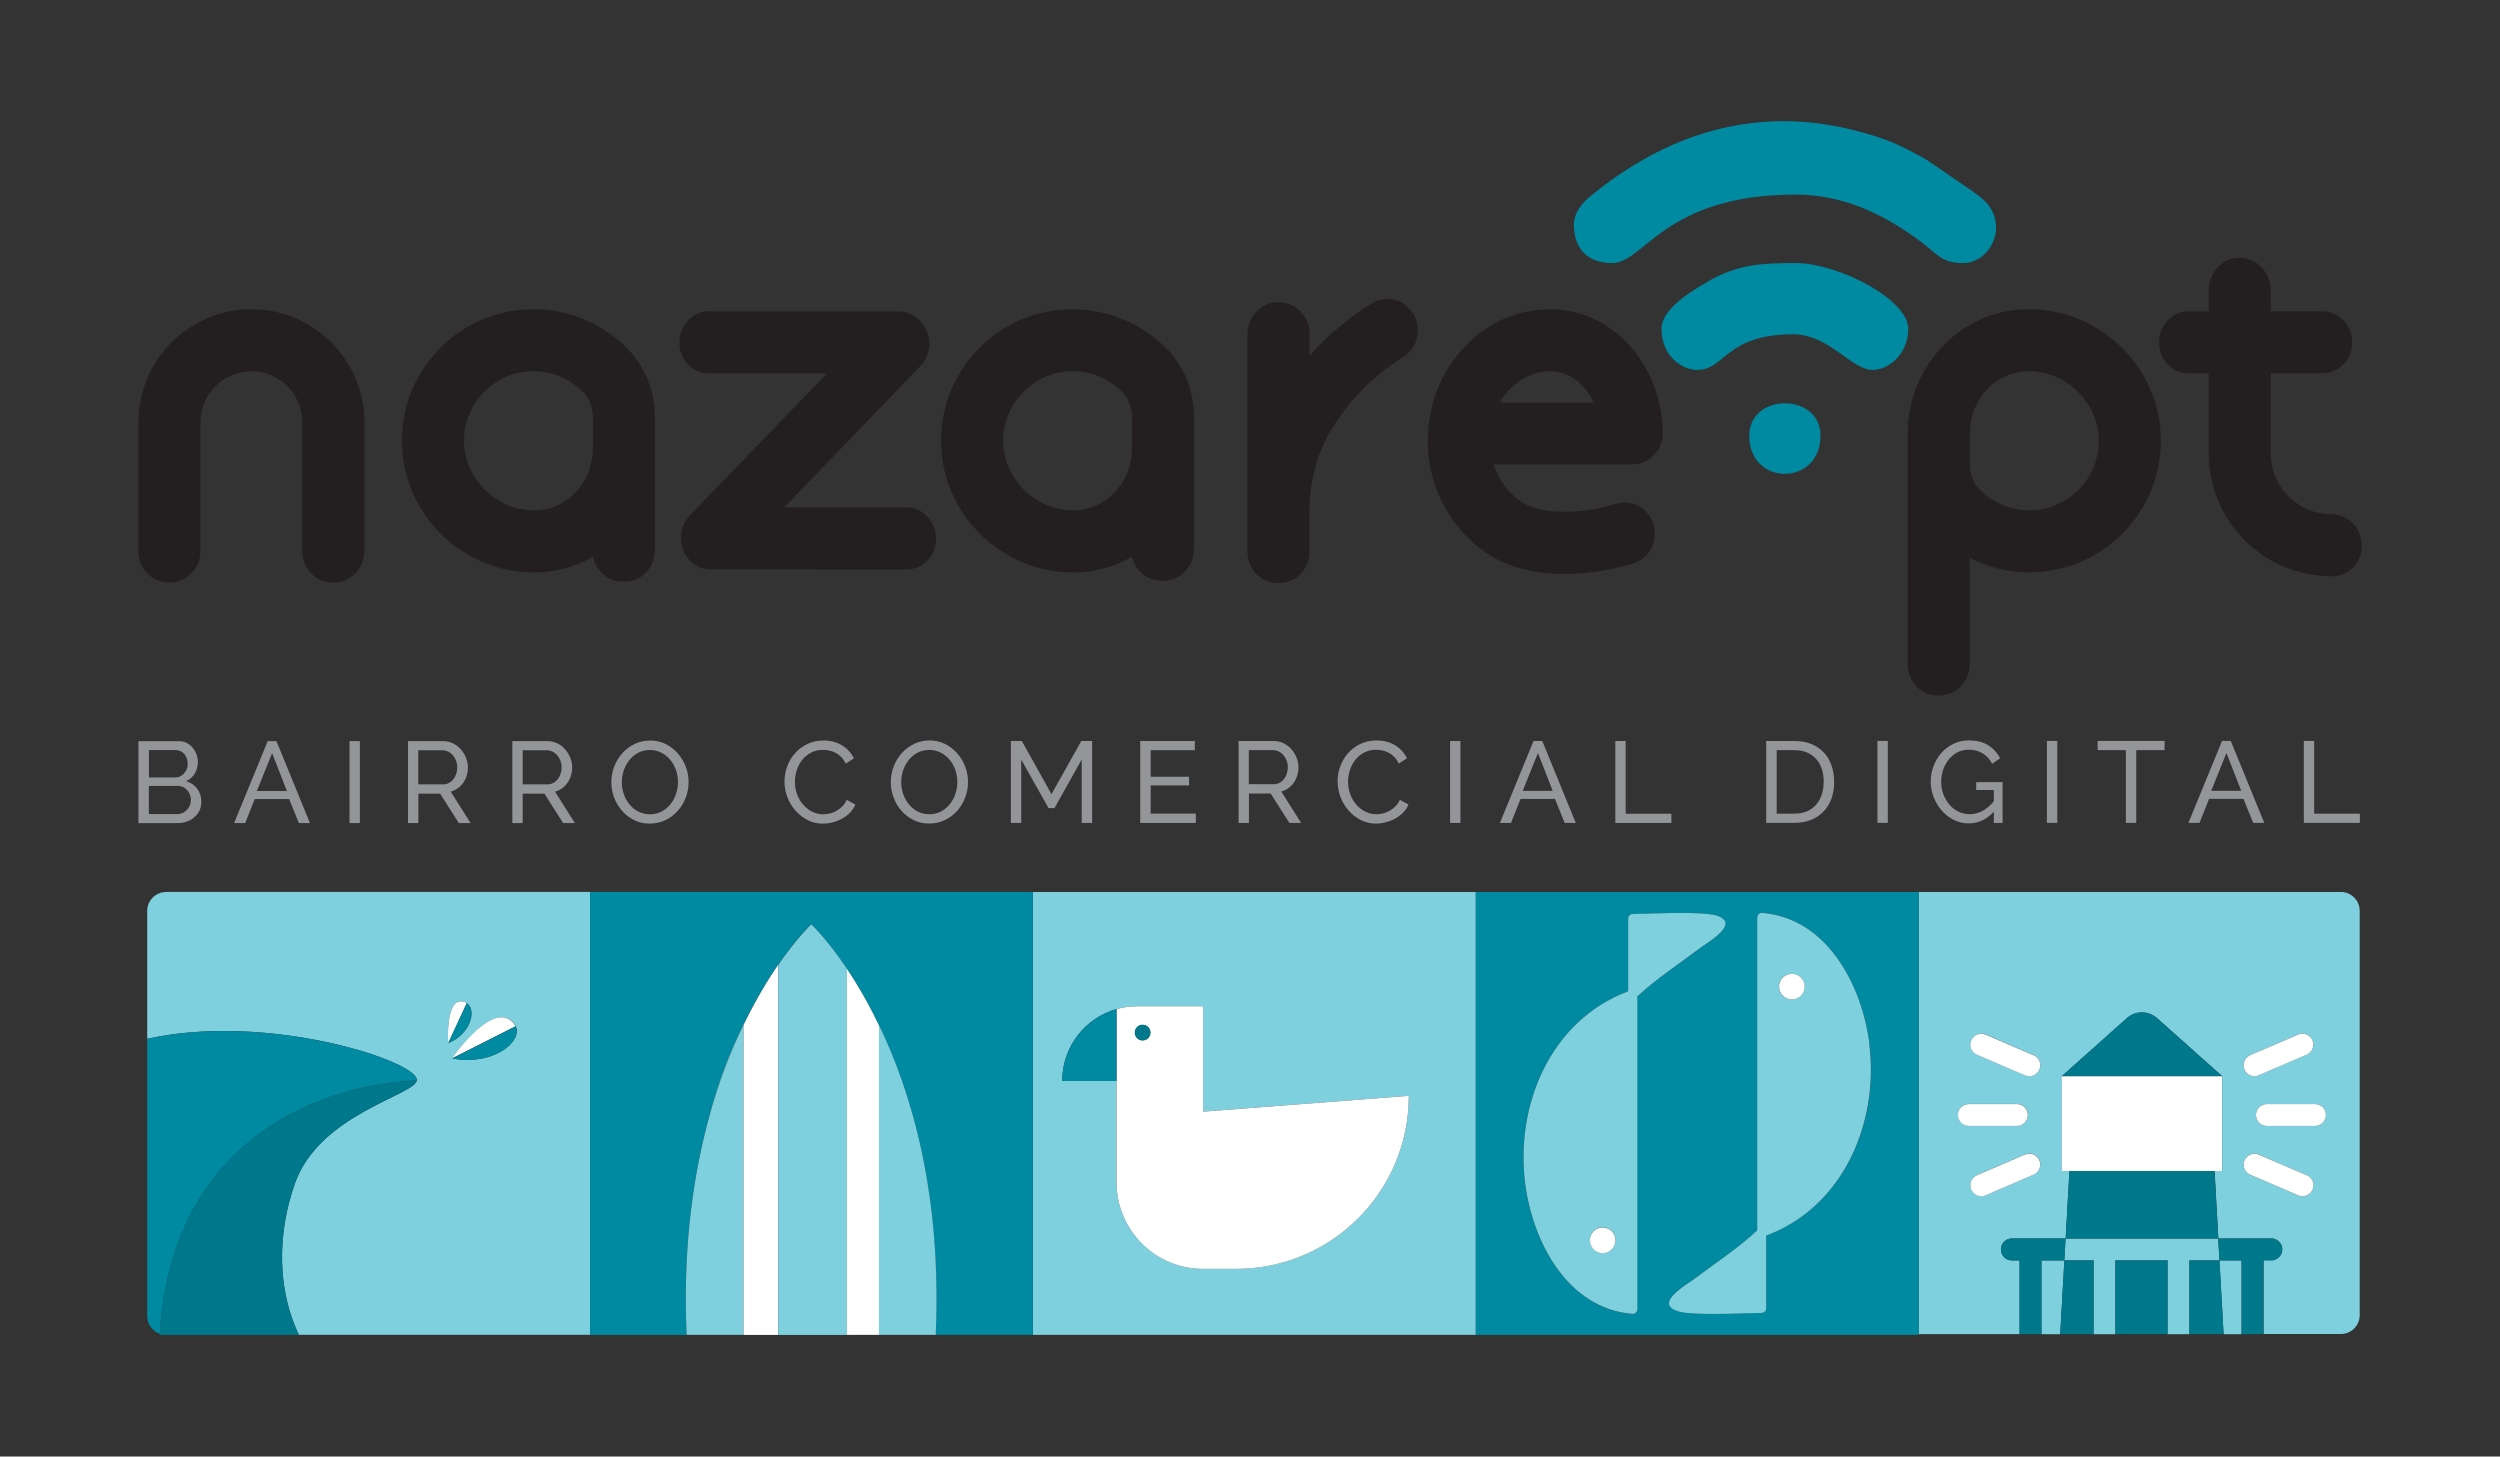 <?xml version="1.0" encoding="UTF-8"?><svg id="Layer_1" xmlns="http://www.w3.org/2000/svg" width="374.15" height="217.99" xmlns:xlink="http://www.w3.org/1999/xlink" viewBox="0 0 374.15 217.99"><rect x="0" y="0" width="374.15" height="217.99" fill="#333333" stroke="none"/><defs><style>.cls-1,.cls-2{fill:#008aa2;}.cls-1,.cls-2,.cls-3,.cls-4,.cls-5,.cls-6,.cls-7,.cls-8,.cls-9,.cls-10{stroke-width:0px;}.cls-2{fill-rule:evenodd;}.cls-3{fill:#7fd0de;}.cls-4{fill:#d39c5a;}.cls-5{fill:none;}.cls-6{fill:#fff;}.cls-7{fill:#939598;}.cls-8{fill:#231f20;}.cls-11{clip-path:url(#clippath);}.cls-9{fill:#00788c;}.cls-10{fill:#8dcad8;}</style><clipPath id="clippath"><rect class="cls-5" x="20.7" y="18.14" width="332.75" height="181.64"/></clipPath></defs><g class="cls-11"><path class="cls-7" d="m344.79,123.15v-12.26h1.55v10.88h6.84v1.38h-8.39Zm-9.37-4.8l-2.21-5.66-2.28,5.66h4.49Zm-2.87-7.46h1.31l5.01,12.26h-1.66l-1.45-3.59h-5.15l-1.43,3.59h-1.66l5.03-12.26Zm-8.61,1.38h-4.23v10.88h-1.55v-10.88h-4.23v-1.38h10.02v1.38Zm-17.6-1.38h1.55v12.26h-1.55v-12.26Zm-7.95,10.6c-1.08,1.16-2.33,1.74-3.73,1.74-.82,0-1.57-.18-2.27-.53-.7-.36-1.3-.83-1.8-1.41-.51-.58-.91-1.25-1.2-1.99s-.44-1.52-.44-2.31.14-1.61.43-2.36c.29-.74.69-1.4,1.19-1.97.51-.57,1.11-1.02,1.81-1.35.7-.33,1.46-.5,2.28-.5,1.19,0,2.16.25,2.93.74.77.5,1.35,1.14,1.75,1.93l-1.19.83c-.37-.71-.86-1.24-1.47-1.59-.61-.35-1.29-.52-2.06-.52-.62,0-1.18.13-1.69.41-.51.27-.94.63-1.29,1.07s-.63.96-.83,1.54c-.2.58-.29,1.18-.29,1.8,0,.66.11,1.27.33,1.86.22.58.52,1.09.9,1.54s.83.79,1.35,1.05c.52.25,1.08.38,1.69.38,1.33,0,2.54-.64,3.61-1.93v-1.69h-2.64v-1.18h3.95v6.11h-1.31v-1.66Zm-17.41-10.6h1.55v12.26h-1.55v-12.26Zm-8.04,6.11c0-.69-.09-1.33-.28-1.91-.19-.58-.47-1.08-.85-1.49-.37-.41-.83-.74-1.37-.98-.54-.24-1.16-.35-1.85-.35h-2.69v9.5h2.69c.7,0,1.33-.12,1.87-.36.55-.24,1-.58,1.36-1,.36-.43.64-.93.83-1.51.19-.58.28-1.21.28-1.89m-8.6,6.15v-12.26h4.25c.98,0,1.84.16,2.58.48.74.32,1.36.76,1.86,1.31.5.55.87,1.2,1.11,1.94s.37,1.53.37,2.38c0,.93-.14,1.78-.41,2.53-.28.75-.67,1.4-1.19,1.93-.52.54-1.14.95-1.87,1.24-.73.29-1.55.44-2.44.44h-4.25Zm-22.58,0v-12.26h1.55v10.88h6.84v1.38h-8.39Zm-9.37-4.8l-2.21-5.66-2.28,5.66h4.49Zm-2.87-7.46h1.31l5.01,12.26h-1.66l-1.45-3.59h-5.15l-1.43,3.59h-1.66l5.03-12.26Zm-12.49,0h1.55v12.26h-1.55v-12.26Zm-16.84,6.04c0-.74.13-1.47.39-2.2.26-.73.64-1.39,1.14-1.97.5-.58,1.11-1.05,1.84-1.41s1.55-.54,2.47-.54c1.09,0,2.03.25,2.81.74.78.5,1.36,1.14,1.74,1.93l-1.23.79c-.18-.39-.41-.72-.66-.98-.26-.26-.54-.48-.85-.64-.3-.16-.62-.28-.94-.34-.32-.07-.64-.1-.95-.1-.68,0-1.28.14-1.8.42-.52.28-.97.65-1.32,1.11-.36.45-.62.97-.8,1.54-.18.57-.27,1.14-.27,1.72,0,.64.11,1.26.32,1.84.21.58.51,1.1.89,1.54.38.45.83.81,1.35,1.07.52.26,1.08.4,1.69.4.32,0,.65-.04.99-.12.34-.08.66-.21.98-.39.31-.18.6-.4.87-.67.27-.27.49-.6.67-.98l1.29.71c-.2.46-.47.87-.82,1.22-.35.35-.75.65-1.19.89-.44.24-.91.43-1.41.55-.49.13-.98.19-1.45.19-.84,0-1.61-.18-2.31-.55-.7-.37-1.31-.85-1.82-1.44-.51-.59-.91-1.26-1.19-2.02-.28-.75-.42-1.52-.42-2.31m-13.27.43h3.71c.32,0,.61-.07.87-.21.26-.14.48-.33.66-.56.18-.23.33-.51.43-.82.1-.31.15-.63.15-.97s-.06-.67-.18-.98c-.12-.31-.28-.58-.48-.81-.2-.24-.44-.42-.71-.55-.27-.13-.56-.2-.86-.2h-3.61v5.09Zm-1.55,5.79v-12.26h5.25c.54,0,1.04.11,1.49.34.45.22.85.52,1.17.9.33.37.58.79.77,1.26.18.47.28.94.28,1.42,0,.43-.06.84-.18,1.23-.12.4-.29.76-.52,1.08-.22.32-.5.6-.81.83-.32.23-.67.4-1.06.5l2.97,4.7h-1.76l-2.8-4.4h-3.25v4.4h-1.55Zm-6.4-1.38v1.38h-8.32v-12.26h8.17v1.38h-6.61v3.97h5.75v1.29h-5.75v4.23h6.77Zm-17.08,1.38v-9.48l-4.08,7.27h-.88l-4.09-7.27v9.48h-1.55v-12.26h1.64l4.44,7.96,4.46-7.96h1.62v12.26h-1.55Zm-27.01-6.13c0,.62.1,1.22.3,1.81.2.58.49,1.1.85,1.55.37.45.81.81,1.33,1.07.52.26,1.09.4,1.73.4s1.24-.14,1.76-.42c.52-.28.96-.65,1.32-1.11.36-.45.64-.97.83-1.55s.28-1.16.28-1.74c0-.62-.1-1.22-.3-1.8-.2-.58-.49-1.09-.86-1.54-.37-.44-.82-.8-1.33-1.06-.51-.26-1.08-.4-1.7-.4-.66,0-1.24.14-1.76.41-.52.28-.96.64-1.32,1.09-.36.45-.64.96-.84,1.54-.2.58-.29,1.16-.29,1.76m4.2,6.22c-.86,0-1.65-.17-2.36-.53-.71-.35-1.31-.82-1.82-1.4-.51-.58-.9-1.25-1.17-1.99-.28-.75-.41-1.51-.41-2.3s.15-1.6.44-2.35c.29-.75.7-1.41,1.22-1.99.52-.58,1.13-1.03,1.84-1.37.71-.34,1.48-.51,2.31-.51s1.65.18,2.35.54c.7.36,1.31.84,1.81,1.42.51.59.9,1.25,1.18,2,.28.74.41,1.5.41,2.27,0,.82-.15,1.6-.44,2.35s-.7,1.41-1.21,1.98c-.51.57-1.12,1.02-1.83,1.36-.71.34-1.48.51-2.31.51m-21.68-6.3c0-.74.13-1.47.39-2.2.26-.73.64-1.39,1.14-1.97.5-.58,1.11-1.05,1.84-1.41.73-.36,1.55-.54,2.47-.54,1.09,0,2.03.25,2.81.74.78.5,1.36,1.14,1.74,1.93l-1.23.79c-.18-.39-.41-.72-.66-.98-.26-.26-.54-.48-.85-.64-.3-.16-.62-.28-.94-.34-.32-.07-.64-.1-.95-.1-.68,0-1.28.14-1.81.42-.52.28-.96.65-1.32,1.11-.36.45-.62.97-.8,1.54-.18.57-.27,1.14-.27,1.72,0,.64.11,1.26.32,1.84.21.58.51,1.1.89,1.54.38.45.83.81,1.35,1.07.52.26,1.08.4,1.69.4.32,0,.65-.04.99-.12.34-.08.67-.21.98-.39.31-.18.6-.4.87-.67.27-.27.49-.6.66-.98l1.3.71c-.2.46-.47.87-.82,1.22-.35.35-.75.65-1.19.89-.44.24-.91.43-1.41.55-.49.13-.98.19-1.45.19-.84,0-1.61-.18-2.31-.55-.7-.37-1.31-.85-1.82-1.44-.51-.59-.91-1.26-1.19-2.02-.28-.75-.42-1.52-.42-2.31m-24.35.09c0,.62.1,1.22.3,1.81.2.58.49,1.1.86,1.55.37.45.81.81,1.33,1.07.52.26,1.09.4,1.73.4s1.24-.14,1.76-.42c.52-.28.96-.65,1.32-1.11.36-.45.64-.97.83-1.55s.28-1.16.28-1.74c0-.62-.1-1.22-.3-1.8-.2-.58-.49-1.09-.86-1.54-.37-.44-.82-.8-1.33-1.06-.51-.26-1.08-.4-1.7-.4-.66,0-1.24.14-1.76.41-.52.28-.96.64-1.32,1.09-.36.45-.64.96-.84,1.54-.2.58-.29,1.16-.29,1.76m4.2,6.22c-.86,0-1.65-.17-2.36-.53-.71-.35-1.32-.82-1.82-1.4-.51-.58-.9-1.25-1.18-1.99-.28-.75-.41-1.51-.41-2.3s.15-1.6.44-2.35c.29-.75.7-1.41,1.22-1.99s1.13-1.03,1.84-1.37c.71-.34,1.48-.51,2.31-.51s1.65.18,2.35.54c.7.36,1.31.84,1.81,1.42s.9,1.25,1.18,2c.28.74.41,1.5.41,2.27,0,.82-.15,1.6-.44,2.35s-.7,1.41-1.21,1.98c-.51.57-1.12,1.02-1.83,1.36s-1.48.51-2.31.51m-19.04-5.87h3.71c.32,0,.61-.07.87-.21.26-.14.48-.33.67-.56.18-.23.33-.51.43-.82.1-.31.15-.63.15-.97s-.06-.67-.18-.98c-.12-.31-.28-.58-.48-.81-.2-.24-.44-.42-.71-.55-.27-.13-.55-.2-.85-.2h-3.61v5.09Zm-1.55,5.79v-12.26h5.25c.54,0,1.04.11,1.49.34.45.22.85.52,1.17.9.33.37.58.79.77,1.26.18.47.28.94.28,1.42,0,.43-.06.84-.18,1.23-.12.4-.29.76-.52,1.08-.22.32-.49.6-.81.83-.32.23-.67.4-1.06.5l2.97,4.7h-1.76l-2.8-4.4h-3.25v4.4h-1.55Zm-14.06-5.79h3.71c.32,0,.61-.07.87-.21.26-.14.48-.33.66-.56.18-.23.33-.51.43-.82s.15-.63.15-.97-.06-.67-.18-.98c-.12-.31-.28-.58-.48-.81-.2-.24-.44-.42-.71-.55-.27-.13-.56-.2-.86-.2h-3.61v5.09Zm-1.55,5.79v-12.26h5.25c.54,0,1.04.11,1.49.34.45.22.85.52,1.17.9.33.37.58.79.77,1.26.18.47.28.94.28,1.42,0,.43-.06.84-.18,1.23-.12.4-.29.76-.52,1.08-.22.32-.5.6-.81.83-.32.23-.67.4-1.06.5l2.97,4.7h-1.76l-2.8-4.4h-3.25v4.4h-1.55Zm-8.76-12.26h1.55v12.26h-1.55v-12.26Zm-9.37,7.46l-2.21-5.66-2.28,5.66h4.49Zm-2.87-7.46h1.31l5.01,12.26h-1.66l-1.45-3.59h-5.15l-1.43,3.59h-1.66l5.03-12.26Zm-17.78,1.35v4.09h3.9c.28,0,.53-.05.76-.16.23-.11.43-.26.6-.44.17-.18.3-.4.4-.65.1-.25.15-.51.15-.79s-.05-.56-.14-.81c-.09-.25-.22-.47-.37-.66-.15-.18-.34-.33-.57-.43-.22-.1-.46-.16-.72-.16h-4.01Zm6.29,7.48c0-.28-.05-.54-.15-.8-.1-.26-.23-.49-.4-.68-.17-.19-.37-.35-.6-.47-.23-.11-.48-.17-.76-.17h-4.39v4.21h4.27c.29,0,.55-.06.79-.17.24-.11.46-.27.64-.46.18-.19.33-.41.43-.66.1-.25.15-.52.15-.79m1.57.28c0,.47-.09.9-.28,1.29-.19.39-.45.73-.78,1-.33.28-.71.49-1.14.64-.43.15-.9.22-1.39.22h-5.82v-12.26h6.1c.43,0,.81.09,1.16.28.35.18.64.42.88.72.24.29.43.63.56,1,.13.37.2.75.2,1.13,0,.61-.15,1.17-.46,1.69-.31.52-.74.9-1.3,1.16.7.21,1.26.59,1.67,1.15s.61,1.22.61,1.98"/><path class="cls-8" d="m37.62,46.28c-9.32,0-16.91,7.58-16.91,16.91v18.92c0,.1,0,.2,0,.31,0,1.35.44,2.47,1.33,3.39.89.91,1.98,1.37,3.28,1.37s2.46-.46,3.35-1.37c.89-.91,1.33-2.04,1.33-3.39v-19.23c0-4.21,3.41-7.62,7.62-7.62s7.62,3.41,7.62,7.62v19.25c0,1.34.44,2.47,1.33,3.38.89.91,1.98,1.36,3.27,1.36s2.45-.45,3.34-1.36c.89-.91,1.33-2.03,1.33-3.38h.03v-19.25c0-9.32-7.58-16.91-16.91-16.91"/><path class="cls-8" d="m135.55,75.93c-.06,0-.12,0-.18,0h-18s20.23-21,20.23-21c.05-.05.1-.1.15-.15.06-.06.12-.12.17-.19h0c.76-.88,1.15-1.94,1.15-3.18s-.44-2.42-1.33-3.37c-.89-.96-2-1.44-3.34-1.44h-27.69c-.18-.02-.37-.03-.56-.03-1.26,0-2.32.47-3.18,1.4-.86.93-1.29,2.03-1.29,3.29s.43,2.4,1.29,3.29c.86.89,1.92,1.33,3.18,1.33h.03s17.59.01,17.59.01l-20.36,21.06c-.05.05-.11.11-.16.17-.89.96-1.33,2.08-1.33,3.38s.44,2.46,1.33,3.38c.89.91,1.97,1.36,3.27,1.36.19,0,.38,0,.56-.03l28.27.02c.06,0,.12,0,.19,0,1.3,0,2.39-.44,3.25-1.33.86-.89,1.29-1.98,1.29-3.29s-.43-2.35-1.29-3.29c-.86-.93-1.95-1.4-3.25-1.4"/><path class="cls-8" d="m98.01,62.46c0-3.82-1.36-7.35-3.85-10.01-3.7-3.92-8.91-6.17-14.32-6.17s-10.38,2.12-14.13,5.97c-3.73,3.84-5.72,8.93-5.55,14.29.29,10.57,9.12,19.13,19.69,19.13.53,0,1.08-.01,1.61-.06,2.61-.21,5.07-1.02,7.25-2.28h.05c.18.9.58,1.69,1.24,2.36.89.92,1.99,1.38,3.3,1.38s2.48-.46,3.37-1.38c.86-.89,1.3-1.98,1.33-3.28h.02v-19.74h-.01v-.2Zm-9.29,4.66c0,4.8-3.51,8.85-8.02,9.23-.28.02-.55.04-.84.02-5.5,0-10.25-4.61-10.41-10.1-.08-2.85.97-5.53,2.95-7.55,1.96-2.03,4.61-3.16,7.45-3.16s5.57,1.17,7.57,3.27c.83.89,1.31,2.22,1.31,3.63v4.66Z"/><path class="cls-8" d="m207.63,44.73c-.87,0-1.65.22-2.33.67h0c-3.49,2.16-6.62,4.8-9.31,7.79v-2.61c.02-.17.02-.34.02-.52,0-1.3-.45-2.43-1.34-3.39-.89-.96-2.01-1.44-3.36-1.44s-2.39.48-3.29,1.44c-.85.92-1.3,2-1.33,3.23h0v32.6c0,1.34.44,2.47,1.33,3.39.89.91,1.98,1.37,3.28,1.37s2.46-.46,3.35-1.37c.89-.91,1.33-2.04,1.33-3.39v-5.89c0-4.6,1.18-8.94,3.39-12.53l.09-.13c2.53-4.09,6.02-7.61,10.18-10.31.46-.22.87-.52,1.24-.9.87-.89,1.3-1.99,1.3-3.3s-.43-2.36-1.3-3.3c-.87-.94-1.95-1.4-3.26-1.4"/><path class="cls-8" d="m178.7,62.46c0-3.82-1.36-7.35-3.85-10.01-3.7-3.92-8.92-6.17-14.32-6.17s-10.38,2.12-14.13,5.97c-3.73,3.84-5.72,8.93-5.55,14.29.29,10.57,9.12,19.13,19.69,19.13.53,0,1.08-.01,1.61-.06,2.61-.21,5.07-1.02,7.25-2.28h.02c.2.84.58,1.58,1.2,2.21.9.93,2.01,1.39,3.33,1.39s2.5-.46,3.4-1.39c.83-.86,1.26-1.91,1.33-3.14h.03v-19.73h-.01v-.2Zm-9.29,4.66c0,4.8-3.51,8.85-8.02,9.23-.28.02-.55.04-.84.02-5.5,0-10.25-4.61-10.41-10.1-.07-2.85.97-5.53,2.95-7.55,1.96-2.03,4.61-3.16,7.45-3.16s5.57,1.17,7.57,3.27c.83.89,1.31,2.22,1.31,3.63v4.66Z"/><path class="cls-8" d="m352.16,78.36c-.85-.92-1.92-1.38-3.21-1.39h0c-5.02,0-9.11-4.1-9.11-9.11v-11.99h7.69v-.02c1.28,0,2.35-.45,3.2-1.32.86-.88,1.29-1.98,1.29-3.28s-.43-2.35-1.29-3.28c-.85-.92-1.92-1.38-3.2-1.39h-7.69v-3.14h0c0-1.3-.44-2.43-1.33-3.39-.89-.96-2-1.44-3.35-1.44s-2.39.48-3.28,1.44c-.89.96-1.33,2.09-1.33,3.39,0,1.05,0,2.1,0,3.15h-2.82s-.15,0-.15,0c-1.25,0-2.31.46-3.17,1.39-.86.93-1.29,2.02-1.29,3.28s.43,2.39,1.29,3.28c.86.88,1.92,1.34,3.17,1.32h.15s0,.02,0,.02h2.82v11.99c0,10.14,8.25,18.38,18.4,18.38h0c1.28-.01,2.35-.46,3.21-1.33.86-.88,1.29-1.97,1.29-3.27s-.43-2.35-1.29-3.28"/><path class="cls-8" d="m303.69,46.28c-.53,0-1.1.01-1.61.06-9.1.74-16.29,8.56-16.56,17.92,0,.01-.01.48-.01.57v34.31c.01.07,0,.14,0,.21,0,1.34.44,2.47,1.33,3.38.89.91,1.98,1.37,3.27,1.37s2.46-.46,3.35-1.37c.87-.89,1.3-1.99,1.32-3.29h.02v-15.93c2.73,1.4,5.78,2.15,8.89,2.15,5.36,0,10.39-2.13,14.13-5.98,3.74-3.84,5.72-8.91,5.57-14.29-.3-10.55-9.13-19.11-19.69-19.11m7.45,26.93c-1.96,2.03-4.61,3.16-7.45,3.16s-5.58-1.16-7.56-3.26c-.83-.88-1.31-2.17-1.33-3.55v-4.82c.04-4.76,3.55-8.78,8.03-9.14.28-.01.54-.04.86-.04,5.49,0,10.25,4.62,10.4,10.1.07,2.85-.96,5.53-2.95,7.56"/><path class="cls-8" d="m248.84,64.87c0-9.59-6.74-17.73-15.32-18.51-.52-.05-1.05-.08-1.56-.08-4.72,0-9.21,1.93-12.6,5.43-3.75,3.84-5.83,9.24-5.67,14.82.16,7.23,4.26,13.96,10.36,17.18,3.01,1.57,6.59,2.19,10.14,2.19,3.8,0,7.56-.71,10.53-1.69.04-.01.07-.03.1-.04.07-.02.13-.05.19-.08.19-.08.36-.17.51-.28.3-.19.59-.4.85-.67.86-.88,1.29-1.97,1.29-3.27s-.43-2.34-1.29-3.27c-.86-.93-1.94-1.39-3.23-1.39-.45,0-.87.08-1.27.2-.08.01-.16,0-.23.03-4.13,1.36-10.12,1.68-13.28.04-2.23-1.18-3.98-3.4-4.82-5.97h20.66c2.57,0,4.65-2.08,4.65-4.65m-24.39-4.63c.44-.76.94-1.44,1.54-2.04,1.83-1.89,4.26-2.79,6.67-2.59,2.48.23,4.65,2.08,5.87,4.63h-14.08Z"/><path class="cls-2" d="m248.67,49.21c0,4.11,3.06,6.15,5.33,6.15,4.25,0,4.19-5.33,14.36-5.33,5.43,0,8.68,5.33,11.9,5.33,2.43,0,5.33-2.39,5.33-6.15,0-4.43-10.55-9.84-16.82-9.84-5.2,0-8.9.2-13.47,2.94-2.13,1.28-6.63,3.89-6.63,6.9m13.13,16c0,7.65,10.66,7.56,10.66,0,0-6.47-10.66-6.47-10.66,0m-26.25-31.58c0,3.64,2.1,5.74,5.74,5.74,4.81,0,7.76-10.25,27.48-10.25,7.37,0,13.56,3.2,18.75,7.09,2.49,1.86,3.09,3.16,6.27,3.16,4.23,0,7.01-5.94,2.98-9.54-.73-.66-.85-.63-1.62-1.25l-6.82-4.67c-4.09-2.29-6.02-3.19-10.78-4.4-14.79-3.77-28.25.44-39.85,10.13-1,.84-2.16,2.32-2.16,3.99"/><path class="cls-3" d="m350.31,133.5h-63.16v66.17h15.1v-11.04h-1.22c-.87-.02-1.57-.75-1.57-1.64s.7-1.6,1.57-1.64h8.12c.19-3.37.37-6.74.56-10.11h-1.12v-14.2l9.73-8.67c.64-.57,1.44-.86,2.25-.86s1.61.29,2.25.86l9.74,8.67v14.2h-1.12l.56,10.11h8.22v.02c.76.14,1.35.81,1.35,1.61s-.59,1.47-1.35,1.61v.02h-1.45v11.04h11.56c1.55,0,2.82-1.27,2.82-2.82v-60.52c0-1.55-1.27-2.82-2.82-2.82m-57.29,33.36c0-.9.74-1.64,1.64-1.64h7.19c.9,0,1.64.74,1.64,1.64s-.74,1.64-1.64,1.64h-7.19c-.9,0-1.64-.74-1.64-1.64m11.34,8.92l-7.19,3.12c-.2.09-.42.12-.64.12-.9,0-1.64-.74-1.64-1.64,0-.65.39-1.25.97-1.51l7.19-3.08c.84-.36,1.8.02,2.15.85.36.84-.04,1.8-.85,2.14m.85-15.71c-.25.6-.84,1-1.5,1-.22,0-.44-.05-.65-.14l-7.19-3.08c-.82-.36-1.21-1.34-.82-2.17.35-.81,1.3-1.19,2.12-.85l7.19,3.1c.82.36,1.21,1.32.85,2.15m31.54-2.15l7.19-3.1c.84-.34,1.8.04,2.14.87.35.81-.02,1.76-.85,2.12l-7.18,3.1c-.2.1-.41.15-.64.15-.91,0-1.64-.74-1.64-1.64,0-.66.39-1.25.97-1.51m9.35,20.12c-.25.61-.85.99-1.51.99-.22,0-.44-.05-.65-.12l-7.18-3.1c-.82-.36-1.21-1.32-.85-2.15.36-.84,1.32-1.21,2.15-.85l7.19,3.1c.82.35,1.21,1.32.85,2.14m.36-9.54h-7.19c-.9,0-1.64-.74-1.64-1.64s.74-1.64,1.64-1.64h7.19c.9,0,1.64.74,1.64,1.64s-.74,1.64-1.64,1.64m-10.99,31.17v-11.04h-3.31c.21,3.68.42,7.35.62,11.04h2.68Zm-26.52-11.04h4.37v11.04h3.27v-11.04h7.8v11.04h3.27v-11.04h4.5l-.19-3.27h-22.84l-.19,3.27Zm-3.43,11.04h2.81c.2-3.68.41-7.35.62-11.04h-3.43v11.04Z"/><path class="cls-3" d="m24.85,133.5c-1.55,0-2.82,1.27-2.82,2.82v19.15c18.09-4.05,40.79,3.43,40.35,6.23-.36,2.21-14.52,5.04-18.21,15.32-2.72,7.62-2.68,16,.56,22.75h43.58v-66.28H24.85Zm44.28,16.37c.29.02.54.12.74.25,0,0,0,.01.01.01.17.11.31.27.41.45.02.02.04.05.05.07.1.17.16.39.2.61,0,.02,0,.06.01.09.02.24.02.49-.01.75,0,.02-.01.04-.01.06-.04.26-.11.54-.22.81,0,.01,0,.02-.01.04-.1.27-.25.55-.41.81-.04.05-.05.09-.09.14-.16.25-.37.5-.6.74-.04.05-.09.09-.12.12-.24.24-.51.46-.8.66-.05.02-.09.05-.14.09-.32.2-.66.39-1.05.54,0,0-.46-6.51,2.05-6.24m8.17,4.77c-.01.09-.04.19-.06.27s-.06.17-.09.26c-.04.09-.09.17-.14.27-.04.09-.1.16-.15.25l-.19.26c-.07.09-.15.17-.24.26-.07.09-.14.16-.22.25-.1.1-.22.19-.35.29-.07.06-.14.12-.22.19-.2.15-.42.29-.66.42-.07.05-.16.09-.25.14-.17.09-.34.17-.52.25-.1.05-.21.09-.32.14-.17.06-.35.14-.52.2-.12.04-.25.07-.37.11-.19.05-.37.1-.56.15-.14.02-.27.05-.41.07-.2.04-.4.07-.6.1-.14.01-.27.04-.42.05-.21.01-.44.02-.65.04-.14,0-.29.01-.42.01-.25,0-.5-.02-.75-.04-.12-.01-.24-.01-.36-.02-.39-.04-.77-.09-1.16-.17h.01s.02-.06.05-.1c.04-.04.06-.07.1-.14.5-.69,2.05-2.73,3.82-4.23.3-.26.62-.5.94-.71.54-.37,1.09-.66,1.62-.82.2-.05.4-.1.6-.12.56-.06,1.11.05,1.61.41.36.27.61.59.76.91h.01v.02c.04.07.06.17.09.26.02.07.05.16.05.24.01.09.01.19.01.27s0,.16-.01.25"/><path class="cls-1" d="m62.38,161.71c-.25,0-33.18.06-38.07,33.65-.21,1.45-.34,2.86-.39,4.26-1.1-.39-1.89-1.44-1.89-2.66v-41.48c18.09-4.05,40.79,3.43,40.35,6.23"/><path class="cls-9" d="m62.38,161.71c-.36,2.21-14.52,5.04-18.21,15.32-2.72,7.62-2.68,16,.56,22.75h-20.83s0-.11.01-.16c.05-1.4.17-2.81.39-4.26,4.89-33.59,37.82-33.65,38.07-33.65"/><path class="cls-6" d="m76.44,156.23c-.07.08-.14.16-.23.24.08-.08.15-.16.23-.24"/><path class="cls-6" d="m73.35,158.1c-.12.04-.25.08-.37.11.13-.04.25-.07.37-.11"/><path class="cls-6" d="m74.98,157.38c-.08.05-.17.09-.26.13.09-.04.18-.09.26-.13"/><path class="cls-6" d="m72.41,158.36c-.13.03-.27.06-.41.08.14-.02.27-.05.41-.08"/><path class="cls-6" d="m74.21,157.77c-.11.05-.22.09-.33.13.11-.04.22-.09.33-.13"/><path class="cls-6" d="m75.87,156.77c-.07.06-.14.12-.22.18.08-.06.15-.12.22-.18"/><path class="cls-6" d="m77.29,154.64c-.01.09-.04.18-.06.28.03-.09.05-.19.06-.28"/><path class="cls-6" d="m77.3,154.12c.01.09,0,.18,0,.27,0-.09,0-.18,0-.27"/><path class="cls-6" d="m77.16,153.61c.04.08.06.17.08.26-.02-.09-.04-.18-.08-.26"/><path class="cls-6" d="m70.33,158.62c-.14,0-.28.01-.42.01.14,0,.28,0,.42-.01"/><path class="cls-6" d="m77.14,155.18c-.04.09-.08.18-.13.27.05-.09.09-.18.13-.27"/><path class="cls-6" d="m76.86,155.71c-.06.09-.11.17-.18.26.07-.09.12-.17.18-.26"/><path class="cls-6" d="m71.41,158.54c-.14.02-.28.04-.42.05.14-.01.28-.03.42-.05"/><path class="cls-6" d="m77.15,153.59c-.15-.32-.4-.63-.77-.91-3.2-2.35-8.74,5.72-8.74,5.72l9.51-4.81Z"/><path class="cls-6" d="m69.16,158.6c-.12,0-.25-.01-.37-.02.13.01.25.01.37.02"/><path class="cls-1" d="m68.79,158.58c.13.01.25.01.37.02.25.02.5.03.75.03.14,0,.28,0,.42-.01.22,0,.44-.02.66-.04.14-.01.28-.03.42-.05.2-.03.4-.06.6-.09.14-.03.27-.05.41-.08.19-.04.38-.09.56-.15.12-.04.25-.07.37-.11.18-.06.35-.13.53-.2.11-.04.22-.08.33-.13.18-.08.35-.17.52-.26.08-.04.18-.09.26-.13.23-.14.46-.28.66-.43.08-.06.15-.12.22-.18.12-.1.24-.19.35-.29.08-.08.15-.16.23-.24.08-.09.16-.18.23-.27.07-.09.12-.17.18-.26.06-.09.11-.17.16-.26.05-.09.09-.18.13-.27.03-.08.06-.17.09-.25.03-.09.05-.19.06-.28.01-.08.01-.17.02-.25,0-.09,0-.18,0-.27-.01-.08-.04-.16-.06-.24-.02-.09-.04-.18-.08-.26,0,0,0-.02,0-.03h0s-9.51,4.82-9.51,4.82c.39.08.77.13,1.15.17"/><path class="cls-6" d="m69.8,153.96c-.17.26-.37.5-.6.74.23-.24.43-.49.6-.74"/><path class="cls-6" d="m70.53,152.17c-.04.26-.11.54-.22.81.1-.28.18-.55.22-.81"/><path class="cls-6" d="m69.07,154.84c-.24.23-.5.46-.8.66.3-.2.56-.42.8-.66"/><path class="cls-6" d="m70.3,153.02c-.11.27-.25.54-.42.81.17-.27.31-.54.42-.81"/><path class="cls-6" d="m69.87,150.13c-.2-.13-.44-.23-.74-.26-2.5-.26-2.05,6.25-2.05,6.25l2.78-5.99Z"/><path class="cls-6" d="m68.13,155.57c-.32.2-.67.39-1.05.54.38-.15.73-.34,1.05-.54"/><path class="cls-6" d="m70.34,150.66c.1.18.16.39.2.61-.03-.23-.1-.43-.2-.61"/><path class="cls-6" d="m69.88,150.13c.17.12.31.27.42.45-.11-.18-.24-.34-.42-.45"/><path class="cls-6" d="m70.55,151.36c.03.23.03.48,0,.74.04-.26.04-.51,0-.74"/><path class="cls-1" d="m68.13,155.57s.09-.05.13-.08c.3-.2.56-.42.8-.66.04-.04.09-.09.13-.13.23-.24.43-.49.6-.74.03-.04.05-.08.08-.13.17-.27.31-.54.42-.81,0-.01,0-.03.01-.04.1-.28.18-.55.22-.81,0-.02,0-.05.01-.07.03-.26.03-.51,0-.74,0-.03,0-.06-.01-.1-.03-.22-.1-.43-.2-.61-.01-.02-.03-.05-.04-.07-.11-.18-.25-.34-.42-.46,0,0,0,0,0,0h0s-2.78,5.99-2.78,5.99c.38-.15.73-.34,1.05-.54"/><polygon class="cls-6" points="332.54 161.06 308.58 161.06 308.58 175.25 309.71 175.25 331.42 175.25 332.54 175.25 332.54 161.06"/><path class="cls-6" d="m346.46,165.23h-7.19c-.9,0-1.64.74-1.64,1.64s.74,1.64,1.64,1.64h7.19c.9,0,1.64-.74,1.64-1.64s-.74-1.64-1.64-1.64"/><path class="cls-6" d="m337.41,161.07c.23,0,.44-.05.64-.15l7.19-3.09c.82-.36,1.19-1.31.85-2.13-.34-.84-1.31-1.21-2.14-.87l-7.19,3.09c-.59.26-.98.85-.98,1.51,0,.9.74,1.64,1.64,1.64"/><path class="cls-6" d="m345.25,175.9l-7.19-3.09c-.82-.36-1.79.02-2.15.85-.36.82.02,1.78.85,2.14l7.17,3.09c.21.08.43.13.66.13.65,0,1.26-.38,1.51-.98.36-.82-.02-1.78-.85-2.15"/><path class="cls-6" d="m303.49,166.87c0-.9-.74-1.64-1.64-1.64h-7.19c-.9,0-1.64.74-1.64,1.64s.74,1.64,1.64,1.64h7.19c.9,0,1.64-.74,1.64-1.64"/><path class="cls-6" d="m304.35,157.93l-7.19-3.09c-.82-.34-1.77.03-2.13.85-.38.84,0,1.8.84,2.16l7.19,3.09c.21.08.43.13.66.13.65,0,1.24-.39,1.49-1,.36-.82-.02-1.78-.85-2.15"/><path class="cls-6" d="m303.06,172.79l-7.19,3.09c-.59.26-.98.85-.98,1.51,0,.9.74,1.64,1.64,1.64.21,0,.44-.03.64-.13l7.19-3.11c.82-.34,1.21-1.31.85-2.14-.34-.82-1.31-1.21-2.15-.85"/><rect class="cls-9" x="316.6" y="188.63" width="7.8" height="11.04"/><path class="cls-9" d="m309.14,185.36h22.85l-.57-10.11h-21.71c-.19,3.37-.38,6.74-.57,10.11"/><path class="cls-9" d="m313.32,188.63v11.04h-4.99c.2-3.68.41-7.35.62-11.04h4.37Z"/><path class="cls-9" d="m332.79,199.67h-5.12v-11.04h4.5c.21,3.68.42,7.35.62,11.04"/><path class="cls-9" d="m332.54,161.05l-9.74-8.68c-.64-.57-1.44-.86-2.25-.86s-1.61.29-2.25.86l-9.72,8.68h23.97Z"/><path class="cls-9" d="m309.14,185.36l-.19,3.27h-3.43v11.04h-3.27v-11.04h-1.22c-.87-.02-1.57-.75-1.57-1.64s.7-1.6,1.57-1.64h8.12Z"/><path class="cls-9" d="m341.55,187c0,.81-.59,1.47-1.35,1.61v.02h-1.45v11.04h-3.27v-11.04h-3.31l-.19-3.27h8.22v.02c.76.14,1.35.81,1.35,1.61"/><path class="cls-3" d="m154.59,199.78h66.28v-66.28h-66.28v66.28Zm56.25-35.75c0,14.26-11.55,25.86-25.86,25.86h-4.93c-7.15,0-12.95-5.79-12.95-12.95v-15.17h-8.13c0-5.12,3.42-9.42,8.13-10.76.97-.26,2-.41,3.05-.41h9.9v15.77l30.79-2.37v.04Z"/><path class="cls-1" d="m220.87,199.78h66.28v-66.28h-66.28v66.28Zm24.17-3.82c0,.35-.31.71-.69.69-9.81-.76-15-10.88-16.1-19.5-1.51-11.76,3.78-24.44,15.41-28.78v-10.9c0-.37.31-.67.69-.67,3.21-.07,8.02-.31,11.15-.01,1.09.1,2.06.35,2.52.91,1.12,1.35-2.8,3.6-3.55,4.17-3.15,2.38-6.54,4.58-9.44,7.28v46.83Zm19.3-11.05v10.9c0,.37-.31.67-.67.67-3.21.07-8.03.31-11.16.01-1.07-.1-2.05-.35-2.52-.91-1.11-1.35,2.8-3.6,3.56-4.16,3.15-2.4,6.54-4.58,9.44-7.29v-46.83c0-.35.31-.71.69-.69,9.81.76,14.98,10.89,16.1,19.52,1.5,11.76-3.78,24.42-15.42,28.77"/><path class="cls-6" d="m180.05,166.37v-15.77h-9.9c-1.05,0-2.07.15-3.05.41v25.94c0,7.15,5.79,12.95,12.95,12.95h4.93c14.31,0,25.86-11.6,25.86-25.86v-.04l-30.79,2.37Zm-9.05-10.66c-.64,0-1.16-.52-1.16-1.16s.52-1.17,1.16-1.17,1.17.52,1.17,1.17-.52,1.16-1.17,1.16"/><path class="cls-9" d="m171,155.7c.64,0,1.17-.52,1.17-1.17s-.52-1.17-1.17-1.17-1.17.52-1.17,1.17.52,1.17,1.17,1.17"/><path class="cls-1" d="m167.1,151.01c-4.71,1.35-8.13,5.65-8.13,10.77h8.13v-10.77Z"/><path class="cls-1" d="m88.31,133.5v66.28h14.45c-.54-12.14.75-22.36,2.88-30.78.07-.27.14-.56.21-.84.05-.2.11-.4.16-.6,1.46-5.53,3.31-10.24,5.22-14.14,1.74-3.53,3.58-6.71,5.21-9.02,2.83-4.11,4.96-6.09,4.96-6.09h.01s2.35,2.21,5.33,6.66h0c1.5,2.25,3.17,5.07,4.79,8.5v-.09c4.86,10.08,9.43,25.37,8.49,46.39h14.56v-66.28h-66.28Z"/><path class="cls-6" d="m131.55,153.48c-1.63-3.43-3.3-6.25-4.8-8.49v54.79h4.8v-46.3Z"/><path class="cls-6" d="m116.45,144.56v-.14c-1.63,2.32-3.47,5.48-5.2,9.02v46.35h5.2v-55.22Z"/><path class="cls-6" d="m105.64,169.01c.07-.28.14-.56.21-.84-.07.28-.14.56-.21.84"/><path class="cls-6" d="m106.02,167.56c1.5-5.52,3.34-10.22,5.22-14.14-1.91,3.9-3.76,8.61-5.22,14.14"/><path class="cls-3" d="m111.24,153.43c-1.89,3.91-3.73,8.62-5.22,14.14-.05.2-.11.4-.16.6-.07.28-.14.56-.21.84-2.13,8.41-3.43,18.64-2.89,30.77h8.49v-46.35Z"/><path class="cls-3" d="m131.55,153.4v46.38h8.49c.94-21.01-3.63-36.31-8.49-46.38"/><path class="cls-3" d="m126.75,144.99v-.02c-2.99-4.44-5.29-6.6-5.33-6.64,0,0,0,0,0,0,0,0,0,0,0,0,0,0-2.13,1.99-4.96,6.09v55.37h10.3v-54.79Z"/><polyline class="cls-10" points="121.41 138.33 121.41 138.33 121.41 138.33 121.41 138.33"/><path class="cls-4" d="m121.41,138.33s0,0,0,0c0,0,0,0,0,0Z"/><path class="cls-3" d="m279.77,156.14c-1.11-8.63-6.28-18.76-16.1-19.52-.37-.02-.69.34-.69.69v46.83c-2.9,2.71-6.29,4.89-9.44,7.29-.76.56-4.67,2.81-3.56,4.16.47.56,1.45.81,2.52.91,3.13.3,7.95.06,11.16-.01.36,0,.67-.3.67-.67v-10.9c11.64-4.35,16.92-17.01,15.42-28.77m-11.6-6.57c-1.06,0-1.92-.86-1.92-1.92s.86-1.92,1.92-1.92,1.92.86,1.92,1.92-.86,1.92-1.92,1.92"/><path class="cls-6" d="m268.17,149.58c1.06,0,1.92-.86,1.92-1.92s-.86-1.92-1.92-1.92-1.92.86-1.92,1.92.86,1.92,1.92,1.92"/><path class="cls-3" d="m258.03,137.69c-.46-.56-1.44-.81-2.52-.91-3.13-.3-7.94-.06-11.15.01-.37,0-.69.3-.69.67v10.9c-11.63,4.35-16.92,17.02-15.41,28.78,1.1,8.63,6.28,18.74,16.1,19.5.37.02.69-.34.69-.69v-46.83c2.9-2.7,6.29-4.89,9.44-7.28.75-.57,4.67-2.82,3.55-4.17m-18.17,49.86c-1.06,0-1.92-.86-1.92-1.92s.86-1.92,1.92-1.92,1.92.86,1.92,1.92-.86,1.92-1.92,1.92"/><path class="cls-6" d="m239.86,187.55c1.06,0,1.92-.86,1.92-1.92s-.86-1.92-1.92-1.92-1.92.86-1.92,1.92.86,1.92,1.92,1.92"/></g></svg>